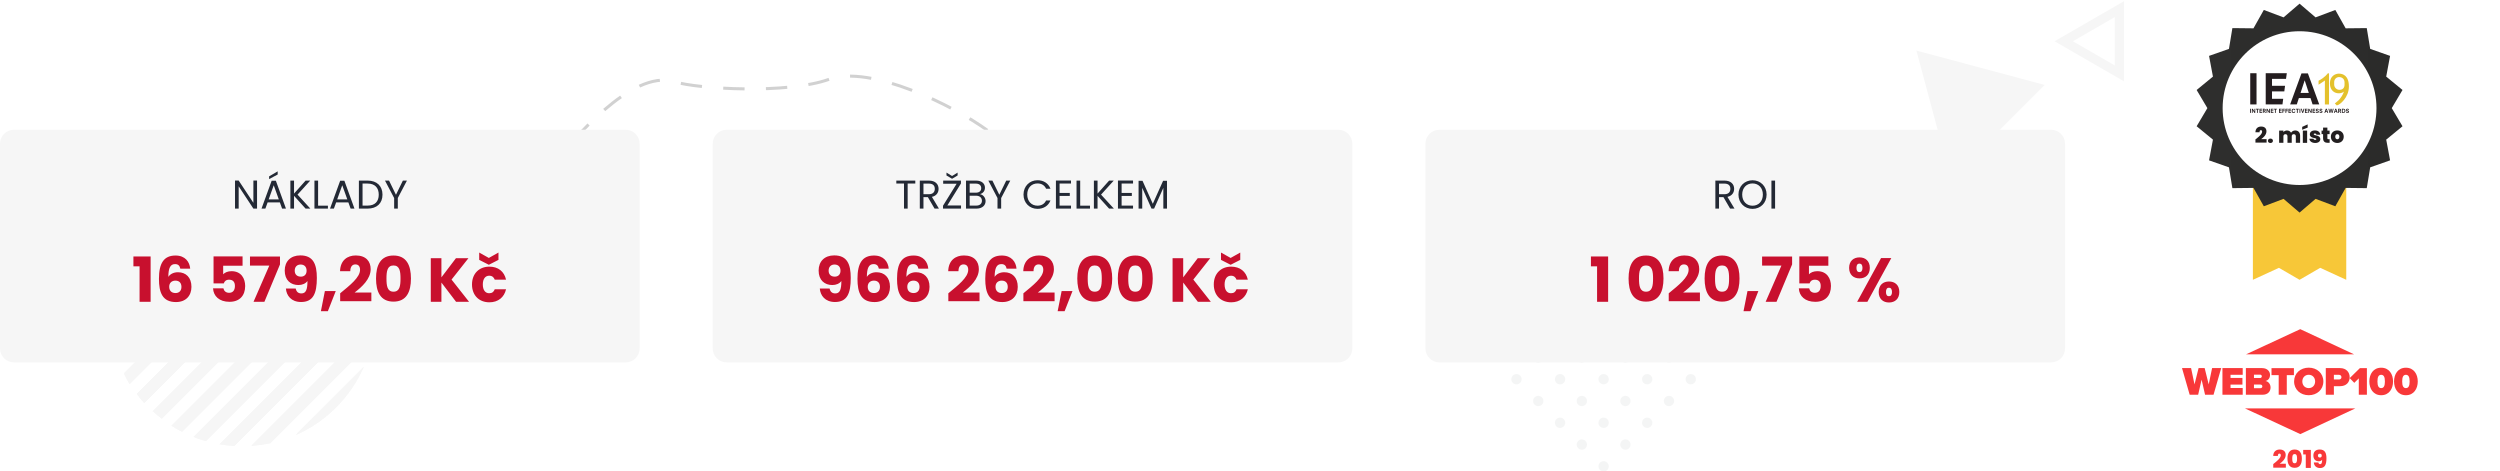 <svg width="1368" height="258" viewBox="0 0 1368 258" fill="none" xmlns="http://www.w3.org/2000/svg">
<g clip-path="url(#clip0_651_5428)">
<g clip-path="url(#clip1_651_5428)">
<path d="M197.227 138.592L99.592 236.263C97.612 235.282 95.696 234.178 93.853 232.958L193.958 132.853C195.18 134.688 196.272 136.605 197.227 138.592V138.592Z" fill="#F6F6F6"/>
<path d="M202.385 151.668L112.668 241.385C110.37 240.764 108.114 240 105.912 239.097L200.097 144.912C201 147.114 201.764 149.37 202.385 151.668Z" fill="#F6F6F6"/>
<path d="M205 167.251L128.25 244C125.534 243.865 122.829 243.562 120.15 243.092L204.056 159.151C204.556 161.826 204.871 164.532 205 167.251V167.251Z" fill="#F6F6F6"/>
<path d="M204.964 176.476C204.748 180.009 204.25 183.52 203.474 186.974L147.973 242.475C144.519 243.25 141.009 243.748 137.476 243.964L204.964 176.476Z" fill="#F6F6F6"/>
<path d="M199.08 200.704C191.764 217.427 178.42 230.784 161.704 238.116L199.08 200.704Z" fill="#F6F6F6"/>
<path d="M190.217 127.405L88.513 229.108C86.806 227.837 85.171 226.456 83.573 225.003L186.112 122.501C187.565 124.099 188.945 125.697 190.217 127.405Z" fill="#F6F6F6"/>
<path d="M181.536 117.888L78.924 220.536C77.471 218.937 76.091 217.303 74.82 215.596L176.523 113.892C178.339 115.091 179.865 116.471 181.536 117.888Z" fill="#F6F6F6"/>
<path d="M171.184 109.897L70.897 210.184C69.748 208.294 68.706 206.341 67.773 204.336L165.336 106.773C167.341 107.706 169.294 108.748 171.184 109.897V109.897Z" fill="#F6F6F6"/>
<path d="M159.125 103.904L64.904 198.125C64.056 195.921 63.293 193.669 62.615 191.368L152.368 101.615C154.658 102.263 156.913 103.027 159.125 103.904V103.904Z" fill="#F6F6F6"/>
<path d="M144.886 99.944L60.945 183.886C60.445 181.211 60.129 178.505 60 175.786L136.786 99C139.505 99.129 142.211 99.445 144.886 99.944V99.944Z" fill="#F6F6F6"/>
<path d="M127.597 99L60 166.596C60.216 163.063 60.714 159.553 61.489 156.099L117.063 100.526C120.528 99.738 124.051 99.228 127.597 99V99Z" fill="#F6F6F6"/>
<path d="M103.587 104.848L65.848 142.587C73.22 125.699 86.7 112.22 103.587 104.848V104.848Z" fill="#F6F6F6"/>
<path d="M103.587 104.848L65.848 142.587C73.22 125.699 86.7 112.22 103.587 104.848V104.848Z" fill="#F6F6F6"/>
<path d="M127.597 99L60 166.596C60.216 163.063 60.714 159.553 61.489 156.099L117.063 100.526C120.528 99.738 124.051 99.228 127.597 99V99Z" fill="#F6F6F6"/>
<path d="M144.886 99.944L60.945 183.886C60.445 181.211 60.129 178.505 60 175.786L136.786 99C139.505 99.129 142.211 99.445 144.886 99.944V99.944Z" fill="#F6F6F6"/>
<path d="M159.125 103.904L64.904 198.125C64.056 195.921 63.293 193.669 62.615 191.368L152.368 101.615C154.658 102.263 156.913 103.027 159.125 103.904V103.904Z" fill="#F6F6F6"/>
<path d="M171.184 109.897L70.897 210.184C69.748 208.294 68.706 206.341 67.773 204.336L165.336 106.773C167.341 107.706 169.294 108.748 171.184 109.897V109.897Z" fill="#F6F6F6"/>
<path d="M181.536 117.888L78.924 220.536C77.471 218.937 76.091 217.303 74.82 215.596L176.523 113.892C178.339 115.091 179.865 116.471 181.536 117.888Z" fill="#F6F6F6"/>
<path d="M190.217 127.405L88.513 229.108C86.806 227.837 85.171 226.456 83.573 225.003L186.112 122.501C187.565 124.099 188.945 125.697 190.217 127.405Z" fill="#F6F6F6"/>
<path d="M197.227 138.592L99.592 236.263C97.612 235.282 95.696 234.178 93.853 232.958L193.958 132.853C195.18 134.688 196.272 136.605 197.227 138.592V138.592Z" fill="#F6F6F6"/>
<path d="M202.385 151.668L112.668 241.385C110.37 240.764 108.114 240 105.912 239.097L200.097 144.912C201 147.114 201.764 149.37 202.385 151.668Z" fill="#F6F6F6"/>
<path d="M161.704 238.116L199.08 200.704C191.764 217.427 178.42 230.784 161.704 238.116V238.116Z" fill="#F6F6F6"/>
<path d="M204.964 176.476C204.748 180.009 204.25 183.52 203.474 186.974L147.973 242.475C144.519 243.25 141.009 243.748 137.476 243.964L204.964 176.476Z" fill="#F6F6F6"/>
<path d="M205 167.251L128.25 244C125.534 243.865 122.829 243.562 120.15 243.092L204.056 159.151C204.556 161.826 204.871 164.532 205 167.251V167.251Z" fill="#F6F6F6"/>
</g>
<path d="M540.278 71.324C522.124 57.98 476.372 35.226 453.693 43.384C431.014 51.543 382.297 48.819 368.873 44.704C345.352 37.493 312.065 78.687 304 88.134" stroke="#D1D1D1" stroke-width="1.669" stroke-dasharray="11.68 11.68"/>
<path opacity="0.05" d="M879.497 161.813C878.395 162.915 876.612 162.915 875.51 161.813C874.408 160.711 874.408 158.929 875.51 157.827C876.612 156.724 878.395 156.724 879.497 157.827C880.599 158.929 880.599 160.711 879.497 161.813ZM891.418 169.748C890.316 168.646 888.533 168.646 887.431 169.748C886.329 170.85 886.329 172.632 887.431 173.734C888.533 174.836 890.316 174.836 891.418 173.734C892.52 172.632 892.52 170.85 891.418 169.748ZM903.339 181.669C902.237 180.567 900.454 180.567 899.352 181.669C898.25 182.771 898.25 184.554 899.352 185.656C900.454 186.758 902.237 186.758 903.339 185.656C904.441 184.554 904.441 182.771 903.339 181.669ZM915.26 193.59C914.158 192.488 912.375 192.488 911.273 193.59C910.171 194.692 910.171 196.475 911.273 197.577C912.375 198.679 914.158 198.679 915.26 197.577C916.362 196.475 916.362 194.692 915.26 193.59ZM927.181 205.512C926.079 204.409 924.296 204.409 923.194 205.512C922.092 206.614 922.092 208.396 923.194 209.498C924.296 210.6 926.079 210.6 927.181 209.498C928.273 208.396 928.273 206.614 927.181 205.512ZM867.576 169.748C866.474 168.646 864.691 168.646 863.589 169.748C862.487 170.85 862.487 172.632 863.589 173.734C864.691 174.836 866.474 174.836 867.576 173.734C868.678 172.632 868.678 170.85 867.576 169.748ZM879.497 181.669C878.395 180.567 876.612 180.567 875.51 181.669C874.408 182.771 874.408 184.554 875.51 185.656C876.612 186.758 878.395 186.758 879.497 185.656C880.599 184.554 880.599 182.771 879.497 181.669ZM891.418 193.59C890.316 192.488 888.533 192.488 887.431 193.59C886.329 194.692 886.329 196.475 887.431 197.577C888.533 198.679 890.316 198.679 891.418 197.577C892.52 196.475 892.52 194.692 891.418 193.59ZM903.339 205.512C902.237 204.409 900.454 204.409 899.352 205.512C898.25 206.614 898.25 208.396 899.352 209.498C900.454 210.6 902.237 210.6 903.339 209.498C904.441 208.396 904.441 206.614 903.339 205.512ZM915.26 217.433C914.158 216.331 912.375 216.331 911.273 217.433C910.171 218.535 910.171 220.317 911.273 221.419C912.375 222.521 914.158 222.521 915.26 221.419C916.362 220.317 916.362 218.535 915.26 217.433ZM855.655 181.669C854.553 180.567 852.77 180.567 851.668 181.669C850.566 182.771 850.566 184.554 851.668 185.656C852.77 186.758 854.553 186.758 855.655 185.656C856.757 184.554 856.757 182.771 855.655 181.669ZM867.576 193.59C866.474 192.488 864.691 192.488 863.589 193.59C862.487 194.692 862.487 196.475 863.589 197.577C864.691 198.679 866.474 198.679 867.576 197.577C868.678 196.475 868.678 194.692 867.576 193.59ZM879.497 205.512C878.395 204.409 876.612 204.409 875.51 205.512C874.408 206.614 874.408 208.396 875.51 209.498C876.612 210.6 878.395 210.6 879.497 209.498C880.599 208.396 880.599 206.614 879.497 205.512ZM891.418 217.433C890.316 216.331 888.533 216.331 887.431 217.433C886.329 218.535 886.329 220.317 887.431 221.419C888.533 222.521 890.316 222.521 891.418 221.419C892.52 220.317 892.52 218.535 891.418 217.433ZM903.339 229.354C902.237 228.252 900.454 228.252 899.352 229.354C898.25 230.456 898.25 232.239 899.352 233.341C900.454 234.443 902.237 234.443 903.339 233.341C904.441 232.239 904.441 230.446 903.339 229.354ZM843.734 193.59C842.632 192.488 840.85 192.488 839.747 193.59C838.645 194.692 838.645 196.475 839.747 197.577C840.85 198.679 842.632 198.679 843.734 197.577C844.836 196.475 844.836 194.692 843.734 193.59ZM855.655 205.512C854.553 204.409 852.77 204.409 851.668 205.512C850.566 206.614 850.566 208.396 851.668 209.498C852.77 210.6 854.553 210.6 855.655 209.498C856.757 208.396 856.757 206.614 855.655 205.512ZM867.576 217.433C866.474 216.331 864.691 216.331 863.589 217.433C862.487 218.535 862.487 220.317 863.589 221.419C864.691 222.521 866.474 222.521 867.576 221.419C868.678 220.317 868.678 218.535 867.576 217.433ZM879.497 229.354C878.395 228.252 876.612 228.252 875.51 229.354C874.408 230.456 874.408 232.239 875.51 233.341C876.612 234.443 878.395 234.443 879.497 233.341C880.599 232.239 880.599 230.446 879.497 229.354ZM891.418 241.275C890.316 240.173 888.533 240.173 887.431 241.275C886.329 242.377 886.329 244.16 887.431 245.262C888.533 246.364 890.316 246.364 891.418 245.262C892.52 244.16 892.52 242.368 891.418 241.275ZM831.813 205.512C830.711 204.409 828.929 204.409 827.827 205.512C826.724 206.614 826.724 208.396 827.827 209.498C828.929 210.6 830.711 210.6 831.813 209.498C832.915 208.396 832.915 206.614 831.813 205.512ZM843.734 217.433C842.632 216.331 840.85 216.331 839.747 217.433C838.645 218.535 838.645 220.317 839.747 221.419C840.85 222.521 842.632 222.521 843.734 221.419C844.836 220.317 844.836 218.535 843.734 217.433ZM855.655 229.354C854.553 228.252 852.77 228.252 851.668 229.354C850.566 230.456 850.566 232.239 851.668 233.341C852.77 234.443 854.553 234.443 855.655 233.341C856.757 232.239 856.757 230.446 855.655 229.354ZM867.576 241.275C866.474 240.173 864.691 240.173 863.589 241.275C862.487 242.377 862.487 244.16 863.589 245.262C864.691 246.364 866.474 246.364 867.576 245.262C868.678 244.16 868.678 242.368 867.576 241.275ZM879.497 253.187C878.395 252.085 876.612 252.085 875.51 253.187C874.408 254.289 874.408 256.071 875.51 257.173C876.612 258.276 878.395 258.276 879.497 257.173C880.599 256.081 880.599 254.289 879.497 253.187Z" fill="#232935"/>
<g filter="url(#filter0_d_651_5428)">
<path d="M10 88.661C10 84.43 13.43 81 17.661 81H352.339C356.57 81 360 84.43 360 88.661V200.643C360 204.874 356.57 208.304 352.339 208.304H17.661C13.43 208.304 10 204.874 10 200.643V88.661Z" fill="#F6F6F6"/>
<path d="M148.655 108.796V120.984L140.603 108.796H138.601V124.152H140.603V111.942L148.655 124.152H150.657V108.796H148.655ZM164.366 124.152H166.478L160.956 108.906H158.646L153.102 124.152H155.214L156.446 120.742H163.134L164.366 124.152ZM157.26 106.508V108.004L161.946 105.496V103.758L157.26 106.508ZM162.562 119.114H157.018L159.79 111.37L162.562 119.114ZM177.21 124.152H179.828L172.81 116.496L179.762 108.818H177.232L170.896 115.924V108.818H168.894V124.152H170.896V117.156L177.21 124.152ZM182.064 108.818V124.152H189.434V122.524H184.066V108.818H182.064ZM201.856 124.152H203.968L198.446 108.906H196.136L190.592 124.152H192.704L193.936 120.742H200.624L201.856 124.152ZM200.052 119.114H194.508L197.28 111.37L200.052 119.114ZM211.158 108.818H206.384V124.152H211.158C216.196 124.152 219.298 121.27 219.298 116.518C219.298 111.766 216.196 108.818 211.158 108.818ZM208.386 122.502V110.446H211.158C215.162 110.446 217.252 112.778 217.252 116.518C217.252 120.258 215.162 122.502 211.158 122.502H208.386ZM225.679 118.366V124.152H227.681V118.366L232.675 108.818H230.453L226.669 116.584L222.885 108.818H220.663L225.679 118.366Z" fill="#232935"/>
<path d="M86.371 175.152H92.423V150.332H83.005V155.738H86.371V175.152ZM114.08 157.03C113.774 153.358 111.394 149.822 106.056 149.822C99.63 149.822 96.978 154.072 96.978 162.572C96.978 169.984 98.814 175.288 106.294 175.288C111.632 175.288 114.76 171.888 114.76 166.958C114.76 161.79 111.7 158.968 107.382 158.968C105.104 158.968 103.098 159.92 102.112 161.518C102.146 156.724 103.166 154.514 105.784 154.514C107.518 154.514 108.334 155.398 108.674 157.03H114.08ZM105.988 163.558C108.164 163.558 109.286 164.918 109.286 166.992C109.286 169.1 108.028 170.358 106.056 170.358C103.846 170.358 102.588 169.066 102.588 166.89C102.588 164.646 104.152 163.558 105.988 163.558ZM126.852 150.298V165.088H132.462C132.768 163.932 133.72 163.048 135.352 163.048C137.426 163.048 138.548 164.238 138.548 166.482C138.548 168.624 137.596 170.222 135.386 170.222C133.482 170.222 132.496 169.066 132.258 167.774H126.58C126.784 172.058 130.014 175.152 135.59 175.152C141.098 175.152 144.158 171.752 144.158 166.516C144.158 162.504 142.084 158.39 136.678 158.39C134.706 158.39 133.006 159.104 132.122 160.09V155.398H142.73V150.298H126.852ZM146.789 150.366V155.33H157.363L148.727 175.152H154.677L163.211 154.684V150.366H146.789ZM166.446 167.876C166.718 171.684 169.336 175.254 174.742 175.254C181.406 175.254 183.378 170.562 183.378 162.096C183.378 154.548 181.406 149.754 174.334 149.754C169.064 149.754 165.8 153.018 165.8 158.05C165.8 163.32 169.064 165.972 173.314 165.972C175.422 165.972 177.258 165.156 178.244 163.762C178.244 168.488 177.394 170.562 174.946 170.562C173.144 170.562 172.158 169.61 171.818 167.876H166.446ZM174.64 161.382C172.362 161.382 171.274 159.988 171.274 158.118C171.274 156.044 172.498 154.752 174.504 154.752C176.476 154.752 177.768 155.942 177.768 158.152C177.768 160.158 176.544 161.382 174.64 161.382ZM185.596 180.286H189.404L193.722 169.27H187.772L185.596 180.286ZM196.138 174.812H213.206V170.086H204.026C207.97 167.06 212.832 162.708 212.832 157.268C212.832 153.086 210.316 149.788 204.672 149.788C200.15 149.788 196.24 152.372 196.07 158.39H201.68C201.68 156.044 202.7 154.684 204.434 154.684C206.202 154.684 207.018 155.84 207.018 157.642C207.018 161.824 201.408 166.142 196.138 170.494V174.812ZM215.765 162.402C215.765 169.746 218.247 175.05 225.319 175.05C232.391 175.05 234.873 169.746 234.873 162.402C234.873 155.126 232.391 149.822 225.319 149.822C218.247 149.822 215.765 155.126 215.765 162.402ZM229.161 162.402C229.161 166.346 228.753 169.61 225.319 169.61C221.885 169.61 221.477 166.346 221.477 162.402C221.477 158.594 221.885 155.262 225.319 155.262C228.753 155.262 229.161 158.594 229.161 162.402ZM259.566 175.152H266.672L257.084 162.98L266.332 151.284H259.498L251.542 161.756V151.284H245.728V175.152H251.542V164.612L259.566 175.152ZM268.279 165.666C268.279 171.684 272.223 175.424 277.799 175.424C282.559 175.424 285.925 172.67 286.911 168.284H280.723C280.213 169.678 279.295 170.46 277.697 170.46C275.623 170.46 274.195 168.828 274.195 165.666C274.195 162.504 275.623 160.872 277.697 160.872C279.295 160.872 280.247 161.722 280.723 163.048H286.911C285.925 158.526 282.559 155.908 277.799 155.908C272.223 155.908 268.279 159.682 268.279 165.666ZM277.493 151.148L272.223 148.19V152.202L277.493 154.888L282.763 152.202V148.19L277.493 151.148Z" fill="#C8102E"/>
</g>
<g filter="url(#filter1_d_651_5428)">
<path d="M400 88.661C400 84.43 403.43 81 407.661 81H742.339C746.57 81 750 84.43 750 88.661V200.643C750 204.874 746.57 208.304 742.339 208.304H407.661C403.43 208.304 400 204.874 400 200.643V88.661Z" fill="#F6F6F6"/>
<path d="M500.467 110.446H504.669V124.152H506.671V110.446H510.851V108.818H500.467V110.446ZM521.521 113.328C521.521 115.044 520.531 116.276 518.265 116.276H515.317V110.468H518.265C520.553 110.468 521.521 111.59 521.521 113.328ZM513.315 108.818V124.152H515.317V117.882H517.737L521.389 124.152H523.787L519.937 117.728C522.511 117.156 523.589 115.286 523.589 113.328C523.589 110.82 521.873 108.818 518.265 108.818H513.315ZM535.83 108.818H526.106V110.556H533.454L526.018 122.568V124.152H535.874V122.414H528.394L535.83 110.402V108.818ZM530.968 106.31L527.91 104.44V106.024L530.968 107.828L534.004 106.024V104.44L530.968 106.31ZM547.314 119.84C547.314 121.512 546.126 122.502 544.146 122.502H540.604V117.09H544.08C546.038 117.09 547.314 118.146 547.314 119.84ZM546.918 112.954C546.918 114.516 545.84 115.44 543.97 115.44H540.604V110.468H543.926C545.884 110.468 546.918 111.436 546.918 112.954ZM549.316 120.038C549.316 118.146 547.952 116.54 546.28 116.254C547.754 115.77 548.964 114.648 548.964 112.712C548.964 110.578 547.336 108.818 544.102 108.818H538.602V124.152H544.322C547.49 124.152 549.316 122.348 549.316 120.038ZM555.834 118.366V124.152H557.836V118.366L562.83 108.818H560.608L556.824 116.584L553.04 108.818H550.818L555.834 118.366ZM570.059 116.474C570.059 121.072 573.425 124.284 577.715 124.284C581.037 124.284 583.677 122.634 584.821 119.686H582.423C581.587 121.512 579.959 122.546 577.715 122.546C574.503 122.546 572.105 120.214 572.105 116.474C572.105 112.712 574.503 110.38 577.715 110.38C579.959 110.38 581.587 111.414 582.423 113.262H584.821C583.677 110.292 581.037 108.62 577.715 108.62C573.425 108.62 570.059 111.876 570.059 116.474ZM596.051 108.796H587.801V124.152H596.051V122.502H589.803V117.222H595.391V115.572H589.803V110.446H596.051V108.796ZM599.081 108.818V124.152H606.451V122.524H601.083V108.818H599.081ZM616.893 124.152H619.511L612.493 116.496L619.445 108.818H616.915L610.579 115.924V108.818H608.577V124.152H610.579V117.156L616.893 124.152ZM629.997 108.796H621.747V124.152H629.997V122.502H623.749V117.222H629.337V115.572H623.749V110.446H629.997V108.796ZM633.026 124.152H635.028V112.778L640.11 124.152H641.518L646.578 112.8V124.152H648.58V108.928H646.446L640.814 121.512L635.182 108.928H633.026V124.152Z" fill="#232935"/>
<path d="M458.597 167.876C458.869 171.684 461.487 175.254 466.893 175.254C473.557 175.254 475.529 170.562 475.529 162.096C475.529 154.548 473.557 149.754 466.485 149.754C461.215 149.754 457.951 153.018 457.951 158.05C457.951 163.32 461.215 165.972 465.465 165.972C467.573 165.972 469.409 165.156 470.395 163.762C470.395 168.488 469.545 170.562 467.097 170.562C465.295 170.562 464.309 169.61 463.969 167.876H458.597ZM466.791 161.382C464.513 161.382 463.425 159.988 463.425 158.118C463.425 156.044 464.649 154.752 466.655 154.752C468.627 154.752 469.919 155.942 469.919 158.152C469.919 160.158 468.695 161.382 466.791 161.382ZM496.311 157.03C496.005 153.358 493.625 149.822 488.287 149.822C481.861 149.822 479.209 154.072 479.209 162.572C479.209 169.984 481.045 175.288 488.525 175.288C493.863 175.288 496.991 171.888 496.991 166.958C496.991 161.79 493.931 158.968 489.613 158.968C487.335 158.968 485.329 159.92 484.343 161.518C484.377 156.724 485.397 154.514 488.015 154.514C489.749 154.514 490.565 155.398 490.905 157.03H496.311ZM488.219 163.558C490.395 163.558 491.517 164.918 491.517 166.992C491.517 169.1 490.259 170.358 488.287 170.358C486.077 170.358 484.819 169.066 484.819 166.89C484.819 164.646 486.383 163.558 488.219 163.558ZM517.959 157.03C517.653 153.358 515.273 149.822 509.935 149.822C503.509 149.822 500.857 154.072 500.857 162.572C500.857 169.984 502.693 175.288 510.173 175.288C515.511 175.288 518.639 171.888 518.639 166.958C518.639 161.79 515.579 158.968 511.261 158.968C508.983 158.968 506.977 159.92 505.991 161.518C506.025 156.724 507.045 154.514 509.663 154.514C511.397 154.514 512.213 155.398 512.553 157.03H517.959ZM509.867 163.558C512.043 163.558 513.165 164.918 513.165 166.992C513.165 169.1 511.907 170.358 509.935 170.358C507.725 170.358 506.467 169.066 506.467 166.89C506.467 164.646 508.031 163.558 509.867 163.558ZM528.929 174.812H545.997V170.086H536.817C540.761 167.06 545.623 162.708 545.623 157.268C545.623 153.086 543.107 149.788 537.463 149.788C532.941 149.788 529.031 152.372 528.861 158.39H534.471C534.471 156.044 535.491 154.684 537.225 154.684C538.993 154.684 539.809 155.84 539.809 157.642C539.809 161.824 534.199 166.142 528.929 170.494V174.812ZM566.236 157.03C565.93 153.358 563.55 149.822 558.212 149.822C551.786 149.822 549.134 154.072 549.134 162.572C549.134 169.984 550.97 175.288 558.45 175.288C563.788 175.288 566.916 171.888 566.916 166.958C566.916 161.79 563.856 158.968 559.538 158.968C557.26 158.968 555.254 159.92 554.268 161.518C554.302 156.724 555.322 154.514 557.94 154.514C559.674 154.514 560.49 155.398 560.83 157.03H566.236ZM558.144 163.558C560.32 163.558 561.442 164.918 561.442 166.992C561.442 169.1 560.184 170.358 558.212 170.358C556.002 170.358 554.744 169.066 554.744 166.89C554.744 164.646 556.308 163.558 558.144 163.558ZM570.001 174.812H587.069V170.086H577.889C581.833 167.06 586.695 162.708 586.695 157.268C586.695 153.086 584.179 149.788 578.535 149.788C574.013 149.788 570.103 152.372 569.933 158.39H575.543C575.543 156.044 576.563 154.684 578.297 154.684C580.065 154.684 580.881 155.84 580.881 157.642C580.881 161.824 575.271 166.142 570.001 170.494V174.812ZM588.745 180.286H592.553L596.871 169.27H590.921L588.745 180.286ZM599.49 162.402C599.49 169.746 601.972 175.05 609.044 175.05C616.116 175.05 618.598 169.746 618.598 162.402C618.598 155.126 616.116 149.822 609.044 149.822C601.972 149.822 599.49 155.126 599.49 162.402ZM612.886 162.402C612.886 166.346 612.478 169.61 609.044 169.61C605.61 169.61 605.202 166.346 605.202 162.402C605.202 158.594 605.61 155.262 609.044 155.262C612.478 155.262 612.886 158.594 612.886 162.402ZM621.67 162.402C621.67 169.746 624.152 175.05 631.224 175.05C638.296 175.05 640.778 169.746 640.778 162.402C640.778 155.126 638.296 149.822 631.224 149.822C624.152 149.822 621.67 155.126 621.67 162.402ZM635.066 162.402C635.066 166.346 634.658 169.61 631.224 169.61C627.79 169.61 627.382 166.346 627.382 162.402C627.382 158.594 627.79 155.262 631.224 155.262C634.658 155.262 635.066 158.594 635.066 162.402ZM665.47 175.152H672.576L662.988 162.98L672.236 151.284H665.402L657.446 161.756V151.284H651.632V175.152H657.446V164.612L665.47 175.152ZM674.183 165.666C674.183 171.684 678.127 175.424 683.703 175.424C688.463 175.424 691.829 172.67 692.815 168.284H686.627C686.117 169.678 685.199 170.46 683.601 170.46C681.527 170.46 680.099 168.828 680.099 165.666C680.099 162.504 681.527 160.872 683.601 160.872C685.199 160.872 686.151 161.722 686.627 163.048H692.815C691.829 158.526 688.463 155.908 683.703 155.908C678.127 155.908 674.183 159.682 674.183 165.666ZM683.397 151.148L678.127 148.19V152.202L683.397 154.888L688.667 152.202V148.19L683.397 151.148Z" fill="#C8102E"/>
</g>
<g filter="url(#filter2_d_651_5428)">
<path d="M790 88.661C790 84.43 793.43 81 797.661 81H1132.34C1136.57 81 1140 84.43 1140 88.661V200.643C1140 204.874 1136.57 208.304 1132.34 208.304H797.661C793.43 208.304 790 204.874 790 200.643V88.661Z" fill="#F6F6F6"/>
<path d="M956.853 113.328C956.853 115.044 955.863 116.276 953.597 116.276H950.649V110.468H953.597C955.885 110.468 956.853 111.59 956.853 113.328ZM948.647 108.818V124.152H950.649V117.882H953.069L956.721 124.152H959.119L955.269 117.728C957.843 117.156 958.921 115.286 958.921 113.328C958.921 110.82 957.205 108.818 953.597 108.818H948.647ZM976.684 116.474C976.684 111.876 973.318 108.642 968.984 108.642C964.672 108.642 961.284 111.876 961.284 116.474C961.284 121.072 964.672 124.306 968.984 124.306C973.318 124.306 976.684 121.072 976.684 116.474ZM963.33 116.474C963.33 112.712 965.75 110.38 968.984 110.38C972.218 110.38 974.638 112.712 974.638 116.474C974.638 120.214 972.218 122.568 968.984 122.568C965.75 122.568 963.33 120.214 963.33 116.474ZM979.327 124.152H981.329V108.818H979.327V124.152Z" fill="#232935"/>
<path d="M883.919 175.152H889.971V150.332H880.553V155.738H883.919V175.152ZM901.153 162.402C901.153 169.746 903.635 175.05 910.707 175.05C917.779 175.05 920.261 169.746 920.261 162.402C920.261 155.126 917.779 149.822 910.707 149.822C903.635 149.822 901.153 155.126 901.153 162.402ZM914.549 162.402C914.549 166.346 914.141 169.61 910.707 169.61C907.273 169.61 906.865 166.346 906.865 162.402C906.865 158.594 907.273 155.262 910.707 155.262C914.141 155.262 914.549 158.594 914.549 162.402ZM923.129 174.812H940.197V170.086H931.017C934.961 167.06 939.823 162.708 939.823 157.268C939.823 153.086 937.307 149.788 931.663 149.788C927.141 149.788 923.231 152.372 923.061 158.39H928.671C928.671 156.044 929.691 154.684 931.425 154.684C933.193 154.684 934.009 155.84 934.009 157.642C934.009 161.824 928.399 166.142 923.129 170.494V174.812ZM942.757 162.402C942.757 169.746 945.239 175.05 952.311 175.05C959.383 175.05 961.865 169.746 961.865 162.402C961.865 155.126 959.383 149.822 952.311 149.822C945.239 149.822 942.757 155.126 942.757 162.402ZM956.153 162.402C956.153 166.346 955.745 169.61 952.311 169.61C948.877 169.61 948.469 166.346 948.469 162.402C948.469 158.594 948.877 155.262 952.311 155.262C955.745 155.262 956.153 158.594 956.153 162.402ZM964.052 180.286H967.86L972.178 169.27H966.228L964.052 180.286ZM974.22 150.366V155.33H984.794L976.158 175.152H982.108L990.642 154.684V150.366H974.22ZM994.591 150.298V165.088H1000.2C1000.51 163.932 1001.46 163.048 1003.09 163.048C1005.16 163.048 1006.29 164.238 1006.29 166.482C1006.29 168.624 1005.33 170.222 1003.12 170.222C1001.22 170.222 1000.23 169.066 999.997 167.774H994.319C994.523 172.058 997.753 175.152 1003.33 175.152C1008.84 175.152 1011.9 171.752 1011.9 166.516C1011.9 162.504 1009.82 158.39 1004.42 158.39C1002.44 158.39 1000.74 159.104 999.861 160.09V155.398H1010.47V150.298H994.591ZM1021.84 156.588C1021.84 160.362 1024.28 162.334 1027.51 162.334C1030.74 162.334 1033.16 160.362 1033.16 156.588C1033.16 152.814 1030.74 150.842 1027.51 150.842C1024.28 150.842 1021.84 152.814 1021.84 156.588ZM1027.48 154.242C1028.5 154.242 1029.15 154.956 1029.15 156.588C1029.15 158.186 1028.5 158.9 1027.48 158.9C1026.46 158.9 1025.85 158.186 1025.85 156.588C1025.85 154.956 1026.46 154.242 1027.48 154.242ZM1026.22 175.152H1031.83L1044.92 151.216H1039.31L1026.22 175.152ZM1038.02 169.78C1038.02 173.554 1040.43 175.526 1043.66 175.526C1046.89 175.526 1049.31 173.554 1049.31 169.78C1049.31 165.972 1046.89 164.034 1043.66 164.034C1040.43 164.034 1038.02 165.972 1038.02 169.78ZM1043.63 167.434C1044.65 167.434 1045.3 168.182 1045.3 169.78C1045.3 171.378 1044.65 172.092 1043.63 172.092C1042.61 172.092 1042 171.378 1042 169.78C1042 168.182 1042.61 167.434 1043.63 167.434Z" fill="#C8102E"/>
</g>
<path d="M1048.66 27.678L1118.84 46.483L1067.47 97.856L1048.66 27.678Z" fill="#F6F6F6"/>
<path d="M1159.74 4.993L1159.74 40.169L1129.27 22.581L1159.74 4.993Z" stroke="#F6F6F6" stroke-width="5.006"/>
<path d="M1283.87 92.906V153.114L1269.61 146.554L1258.32 153.114L1247.03 146.554L1232.78 153.114V92.906H1283.87Z" fill="#F7C738"/>
<path d="M1308.77 59.161L1314.65 69.089L1305.73 76.405L1307.85 87.742L1296.97 91.571L1295.09 102.952L1283.54 102.825L1277.89 112.876L1267.08 108.814L1258.32 116.327L1249.56 108.814L1238.76 112.876L1233.1 102.825L1221.56 102.952L1219.68 91.571L1208.79 87.742L1210.92 76.405L1202 69.089L1207.88 59.161L1202 49.238L1210.92 41.918L1208.79 30.581L1219.68 26.756L1221.56 15.375L1233.1 15.498L1238.76 5.447L1249.56 9.509L1258.32 2L1267.08 9.509L1277.89 5.447L1283.54 15.498L1295.09 15.375L1296.97 26.756L1307.85 30.581L1305.73 41.918L1314.65 49.238L1308.77 59.161Z" fill="url(#paint0_linear_651_5428)"/>
<path d="M1258.32 101.231C1281.57 101.231 1300.41 82.396 1300.41 59.161C1300.41 35.927 1281.57 17.092 1258.32 17.092C1235.08 17.092 1216.23 35.927 1216.23 59.161C1216.23 82.396 1235.08 101.231 1258.32 101.231Z" fill="white"/>
<path d="M1231.25 59.517H1231.71V61.774H1231.25V59.517Z" fill="#241D1F"/>
<path d="M1232.66 60.237H1232.66V61.778H1232.23V59.522H1232.71L1233.63 61.036H1233.64V59.522H1234.07V61.778H1233.6L1232.66 60.237V60.237Z" fill="#241D1F"/>
<path d="M1235.01 59.921H1234.41V59.517H1236.05V59.921H1235.46V61.778H1235.01V59.921Z" fill="#241D1F"/>
<path d="M1236.4 59.517H1237.84V59.921H1236.85V60.435H1237.81V60.839H1236.85V61.374H1237.84V61.778H1236.4V59.522V59.517Z" fill="#241D1F"/>
<path d="M1238.95 60.883H1238.68V61.774H1238.23V59.517H1239.07C1239.19 59.517 1239.3 59.535 1239.39 59.57C1239.48 59.605 1239.56 59.653 1239.62 59.71C1239.69 59.772 1239.73 59.842 1239.77 59.925C1239.8 60.009 1239.82 60.097 1239.82 60.189C1239.82 60.25 1239.81 60.312 1239.8 60.378C1239.78 60.444 1239.76 60.505 1239.72 60.562C1239.69 60.619 1239.64 60.672 1239.59 60.72C1239.54 60.764 1239.47 60.799 1239.4 60.821L1239.93 61.774H1239.39L1238.95 60.883V60.883ZM1238.98 60.518C1239.06 60.518 1239.12 60.509 1239.18 60.492C1239.22 60.474 1239.26 60.448 1239.29 60.422C1239.33 60.391 1239.34 60.36 1239.36 60.321C1239.36 60.285 1239.37 60.246 1239.37 60.211C1239.37 60.171 1239.37 60.132 1239.36 60.097C1239.34 60.062 1239.32 60.026 1239.29 60C1239.26 59.974 1239.22 59.947 1239.17 59.934C1239.12 59.917 1239.05 59.908 1238.97 59.908H1238.69V60.523H1238.99L1238.98 60.518Z" fill="#241D1F"/>
<path d="M1240.67 60.237H1240.67V61.778H1240.24V59.522H1240.72L1241.64 61.036H1241.65V59.522H1242.08V61.778H1241.61L1240.67 60.237V60.237Z" fill="#241D1F"/>
<path d="M1242.58 59.517H1244.02V59.921H1243.02V60.435H1243.99V60.839H1243.02V61.374H1244.02V61.778H1242.58V59.522V59.517Z" fill="#241D1F"/>
<path d="M1244.85 59.921H1244.26V59.517H1245.9V59.921H1245.3V61.778H1244.85V59.921Z" fill="#241D1F"/>
<path d="M1247.08 59.517H1248.52V59.921H1247.53V60.435H1248.49V60.839H1247.53V61.374H1248.52V61.778H1247.08V59.522V59.517Z" fill="#241D1F"/>
<path d="M1248.92 59.517H1250.24V59.921H1249.37V60.435H1250.22V60.839H1249.37V61.778H1248.92V59.522V59.517Z" fill="#241D1F"/>
<path d="M1250.59 59.517H1251.91V59.921H1251.04V60.435H1251.89V60.839H1251.04V61.778H1250.59V59.522V59.517Z" fill="#241D1F"/>
<path d="M1252.25 59.517H1253.7V59.921H1252.7V60.435H1253.67V60.839H1252.7V61.374H1253.7V61.778H1252.25V59.522V59.517Z" fill="#241D1F"/>
<path d="M1255.57 60.321C1255.54 60.176 1255.48 60.066 1255.38 59.991C1255.29 59.917 1255.18 59.882 1255.05 59.882C1254.96 59.882 1254.87 59.904 1254.8 59.943C1254.73 59.983 1254.67 60.04 1254.62 60.11C1254.57 60.18 1254.53 60.264 1254.5 60.356C1254.47 60.448 1254.46 60.549 1254.46 60.654C1254.46 60.896 1254.51 61.08 1254.62 61.216C1254.73 61.352 1254.88 61.418 1255.06 61.418C1255.11 61.418 1255.17 61.41 1255.22 61.392C1255.27 61.374 1255.32 61.348 1255.37 61.313C1255.41 61.278 1255.45 61.238 1255.48 61.19C1255.52 61.142 1255.55 61.085 1255.56 61.019L1256.02 61.054C1255.95 61.309 1255.82 61.502 1255.65 61.629C1255.48 61.756 1255.27 61.822 1255.04 61.822C1254.89 61.822 1254.75 61.796 1254.62 61.748C1254.49 61.695 1254.38 61.62 1254.28 61.524C1254.19 61.423 1254.12 61.304 1254.06 61.159C1254.01 61.014 1253.99 60.847 1253.99 60.654C1253.99 60.483 1254.01 60.329 1254.06 60.184C1254.11 60.04 1254.18 59.917 1254.28 59.816C1254.37 59.71 1254.48 59.631 1254.61 59.574C1254.74 59.517 1254.88 59.486 1255.04 59.486C1255.15 59.486 1255.26 59.499 1255.37 59.53C1255.48 59.561 1255.58 59.609 1255.66 59.675C1255.75 59.741 1255.82 59.824 1255.88 59.93C1255.95 60.031 1255.99 60.158 1256.02 60.299L1255.57 60.329L1255.57 60.321Z" fill="#241D1F"/>
<path d="M1256.87 59.921H1256.28V59.517H1257.92V59.921H1257.32V61.778H1256.87V59.921Z" fill="#241D1F"/>
<path d="M1258.29 59.517H1258.74V61.774H1258.29V59.517Z" fill="#241D1F"/>
<path d="M1260.5 59.517H1260.98L1260.25 61.774H1259.78L1259.04 59.517H1259.53L1260.02 61.177H1260.02L1260.49 59.517H1260.5Z" fill="#241D1F"/>
<path d="M1261.26 59.517H1262.7V59.921H1261.71V60.435H1262.68V60.839H1261.71V61.374H1262.7V61.778H1261.26V59.522V59.517Z" fill="#241D1F"/>
<path d="M1263.54 60.237H1263.53V61.778H1263.1V59.522H1263.59L1264.5 61.036H1264.51V59.522H1264.94V61.778H1264.47L1263.54 60.237V60.237Z" fill="#241D1F"/>
<path d="M1265.44 59.517H1266.88V59.921H1265.88V60.435H1266.85V60.839H1265.88V61.374H1266.88V61.778H1265.44V59.522V59.517Z" fill="#241D1F"/>
<path d="M1268.37 60.114C1268.37 60.035 1268.33 59.974 1268.27 59.93C1268.2 59.886 1268.13 59.864 1268.04 59.864C1267.92 59.864 1267.83 59.886 1267.77 59.93C1267.7 59.974 1267.67 60.035 1267.67 60.11C1267.67 60.149 1267.68 60.184 1267.7 60.215C1267.72 60.246 1267.74 60.268 1267.76 60.29C1267.79 60.312 1267.81 60.329 1267.84 60.343C1267.87 60.356 1267.9 60.369 1267.93 60.378L1268.34 60.509C1268.42 60.531 1268.48 60.562 1268.55 60.597C1268.61 60.632 1268.67 60.676 1268.71 60.725C1268.76 60.773 1268.8 60.83 1268.82 60.9C1268.84 60.966 1268.86 61.045 1268.86 61.129C1268.86 61.199 1268.84 61.273 1268.82 61.352C1268.79 61.431 1268.74 61.506 1268.68 61.576C1268.62 61.647 1268.53 61.704 1268.43 61.748C1268.32 61.792 1268.19 61.818 1268.04 61.818C1267.9 61.818 1267.79 61.805 1267.7 61.778C1267.61 61.752 1267.53 61.717 1267.46 61.677C1267.4 61.638 1267.35 61.59 1267.31 61.537C1267.27 61.484 1267.25 61.431 1267.23 61.379C1267.21 61.326 1267.19 61.278 1267.19 61.23C1267.18 61.181 1267.18 61.142 1267.18 61.107L1267.63 61.098C1267.63 61.159 1267.64 61.208 1267.67 61.252C1267.69 61.295 1267.72 61.326 1267.75 61.357C1267.79 61.388 1267.83 61.405 1267.89 61.414C1267.93 61.427 1267.99 61.431 1268.04 61.431C1268.08 61.431 1268.12 61.427 1268.17 61.418C1268.21 61.41 1268.25 61.392 1268.29 61.374C1268.32 61.352 1268.35 61.331 1268.38 61.3C1268.4 61.269 1268.41 61.23 1268.41 61.186C1268.41 61.155 1268.41 61.129 1268.4 61.107C1268.39 61.085 1268.38 61.063 1268.36 61.041C1268.33 61.019 1268.31 61.001 1268.27 60.984C1268.24 60.966 1268.19 60.944 1268.14 60.926L1267.64 60.751C1267.58 60.729 1267.53 60.698 1267.47 60.659C1267.42 60.619 1267.38 60.575 1267.34 60.527C1267.31 60.479 1267.28 60.426 1267.25 60.364C1267.23 60.307 1267.22 60.246 1267.22 60.18C1267.22 60.11 1267.24 60.031 1267.26 59.947C1267.29 59.864 1267.33 59.789 1267.39 59.719C1267.46 59.649 1267.54 59.592 1267.64 59.543C1267.74 59.499 1267.86 59.473 1268.01 59.473C1268.18 59.473 1268.32 59.499 1268.43 59.548C1268.53 59.596 1268.62 59.658 1268.67 59.723C1268.73 59.789 1268.77 59.859 1268.79 59.93C1268.8 60 1268.81 60.057 1268.81 60.097L1268.36 60.105L1268.37 60.114Z" fill="#241D1F"/>
<path d="M1270.37 60.114C1270.37 60.035 1270.34 59.974 1270.27 59.93C1270.21 59.886 1270.13 59.864 1270.04 59.864C1269.92 59.864 1269.84 59.886 1269.77 59.93C1269.7 59.974 1269.67 60.035 1269.67 60.11C1269.67 60.149 1269.68 60.184 1269.7 60.215C1269.72 60.246 1269.74 60.268 1269.76 60.29C1269.79 60.312 1269.81 60.329 1269.85 60.343C1269.88 60.356 1269.91 60.369 1269.93 60.378L1270.35 60.509C1270.42 60.531 1270.49 60.562 1270.55 60.597C1270.61 60.632 1270.67 60.676 1270.72 60.725C1270.76 60.773 1270.8 60.83 1270.82 60.9C1270.85 60.966 1270.86 61.045 1270.86 61.129C1270.86 61.199 1270.85 61.273 1270.82 61.352C1270.79 61.431 1270.75 61.506 1270.68 61.576C1270.62 61.647 1270.54 61.704 1270.43 61.748C1270.32 61.792 1270.19 61.818 1270.04 61.818C1269.91 61.818 1269.8 61.805 1269.7 61.778C1269.61 61.752 1269.53 61.717 1269.47 61.677C1269.4 61.638 1269.35 61.59 1269.31 61.537C1269.27 61.484 1269.25 61.431 1269.23 61.379C1269.21 61.326 1269.2 61.278 1269.19 61.23C1269.19 61.181 1269.18 61.142 1269.18 61.107L1269.63 61.098C1269.63 61.159 1269.65 61.208 1269.67 61.252C1269.69 61.295 1269.72 61.326 1269.76 61.357C1269.79 61.388 1269.84 61.405 1269.89 61.414C1269.94 61.427 1269.99 61.431 1270.05 61.431C1270.09 61.431 1270.13 61.427 1270.17 61.418C1270.21 61.41 1270.25 61.392 1270.29 61.374C1270.32 61.352 1270.36 61.331 1270.38 61.3C1270.41 61.269 1270.42 61.23 1270.42 61.186C1270.42 61.155 1270.42 61.129 1270.4 61.107C1270.39 61.085 1270.38 61.063 1270.36 61.041C1270.34 61.019 1270.31 61.001 1270.28 60.984C1270.24 60.966 1270.2 60.944 1270.14 60.926L1269.65 60.751C1269.59 60.729 1269.53 60.698 1269.48 60.659C1269.42 60.619 1269.38 60.575 1269.34 60.527C1269.31 60.479 1269.28 60.426 1269.26 60.364C1269.23 60.307 1269.23 60.246 1269.23 60.18C1269.23 60.11 1269.24 60.031 1269.27 59.947C1269.29 59.864 1269.34 59.789 1269.4 59.719C1269.46 59.649 1269.54 59.592 1269.64 59.543C1269.74 59.499 1269.86 59.473 1270.01 59.473C1270.18 59.473 1270.32 59.499 1270.43 59.548C1270.54 59.596 1270.62 59.658 1270.68 59.723C1270.73 59.789 1270.77 59.859 1270.79 59.93C1270.81 60 1270.82 60.057 1270.82 60.097L1270.36 60.105L1270.37 60.114Z" fill="#241D1F"/>
<path d="M1273.36 61.304H1272.53L1272.38 61.774H1271.89L1272.71 59.517H1273.19L1274 61.774H1273.51L1273.35 61.304H1273.36ZM1272.95 60.062H1272.94L1272.66 60.94H1273.24L1272.95 60.062V60.062Z" fill="#241D1F"/>
<path d="M1275.55 60.202H1275.54L1275.17 61.774H1274.69L1274.11 59.517H1274.59L1274.94 61.177H1274.94L1275.3 59.517H1275.79L1276.15 61.177H1276.16L1276.49 59.517H1276.97L1276.39 61.774H1275.91L1275.55 60.202V60.202Z" fill="#241D1F"/>
<path d="M1278.53 61.304H1277.71L1277.56 61.774H1277.07L1277.89 59.517H1278.36L1279.18 61.774H1278.68L1278.53 61.304H1278.53ZM1278.12 60.062H1278.12L1277.83 60.94H1278.41L1278.12 60.062V60.062Z" fill="#241D1F"/>
<path d="M1280.17 60.883H1279.91V61.774H1279.46V59.517H1280.3C1280.42 59.517 1280.53 59.535 1280.62 59.57C1280.71 59.605 1280.79 59.653 1280.85 59.71C1280.91 59.772 1280.96 59.842 1281 59.925C1281.03 60.009 1281.04 60.097 1281.04 60.189C1281.04 60.25 1281.04 60.312 1281.02 60.378C1281 60.444 1280.98 60.505 1280.95 60.562C1280.91 60.619 1280.87 60.672 1280.82 60.72C1280.76 60.764 1280.7 60.799 1280.63 60.821L1281.15 61.774H1280.62L1280.17 60.883V60.883ZM1280.21 60.518C1280.29 60.518 1280.35 60.509 1280.4 60.492C1280.45 60.474 1280.49 60.448 1280.52 60.422C1280.55 60.395 1280.57 60.36 1280.58 60.321C1280.6 60.285 1280.6 60.246 1280.6 60.211C1280.6 60.171 1280.6 60.132 1280.58 60.097C1280.57 60.062 1280.55 60.026 1280.52 60C1280.49 59.974 1280.45 59.947 1280.4 59.934C1280.35 59.917 1280.28 59.908 1280.2 59.908H1279.92V60.523H1280.21L1280.21 60.518Z" fill="#241D1F"/>
<path d="M1281.46 59.517H1282.31C1282.49 59.517 1282.64 59.543 1282.77 59.592C1282.91 59.64 1283.02 59.715 1283.11 59.811C1283.21 59.908 1283.28 60.026 1283.33 60.167C1283.38 60.307 1283.4 60.47 1283.4 60.65C1283.4 60.83 1283.37 60.992 1283.32 61.129C1283.26 61.269 1283.18 61.388 1283.08 61.484C1282.99 61.581 1282.87 61.656 1282.74 61.704C1282.61 61.752 1282.47 61.778 1282.33 61.778H1281.47V59.522L1281.46 59.517ZM1282.29 61.392C1282.41 61.392 1282.51 61.37 1282.59 61.326C1282.67 61.282 1282.73 61.225 1282.78 61.151C1282.84 61.08 1282.87 61.001 1282.89 60.909C1282.92 60.821 1282.93 60.733 1282.93 60.641C1282.93 60.549 1282.92 60.457 1282.89 60.364C1282.87 60.277 1282.84 60.198 1282.78 60.127C1282.73 60.057 1282.66 60.005 1282.58 59.961C1282.49 59.917 1282.38 59.899 1282.26 59.899H1281.91V61.388H1282.29V61.392Z" fill="#241D1F"/>
<path d="M1284.89 60.114C1284.89 60.035 1284.86 59.974 1284.8 59.93C1284.73 59.886 1284.66 59.864 1284.56 59.864C1284.45 59.864 1284.36 59.886 1284.3 59.93C1284.23 59.974 1284.2 60.035 1284.2 60.11C1284.2 60.149 1284.21 60.184 1284.22 60.215C1284.24 60.246 1284.26 60.268 1284.29 60.29C1284.31 60.312 1284.34 60.329 1284.37 60.343C1284.4 60.356 1284.43 60.369 1284.46 60.378L1284.87 60.509C1284.95 60.531 1285.01 60.562 1285.08 60.597C1285.14 60.632 1285.2 60.676 1285.24 60.725C1285.28 60.773 1285.32 60.83 1285.35 60.9C1285.37 60.966 1285.38 61.045 1285.38 61.129C1285.38 61.199 1285.37 61.273 1285.35 61.352C1285.32 61.431 1285.27 61.506 1285.21 61.576C1285.14 61.647 1285.06 61.704 1284.95 61.748C1284.85 61.792 1284.72 61.818 1284.56 61.818C1284.43 61.818 1284.32 61.805 1284.23 61.778C1284.14 61.752 1284.06 61.717 1283.99 61.677C1283.93 61.638 1283.88 61.59 1283.84 61.537C1283.8 61.484 1283.77 61.431 1283.75 61.379C1283.74 61.326 1283.72 61.278 1283.72 61.23C1283.71 61.181 1283.71 61.142 1283.71 61.107L1284.16 61.098C1284.16 61.159 1284.17 61.208 1284.19 61.252C1284.22 61.295 1284.25 61.326 1284.28 61.357C1284.32 61.388 1284.36 61.405 1284.41 61.414C1284.46 61.427 1284.51 61.431 1284.57 61.431C1284.61 61.431 1284.65 61.427 1284.7 61.418C1284.74 61.41 1284.78 61.392 1284.81 61.374C1284.85 61.352 1284.88 61.331 1284.91 61.3C1284.93 61.269 1284.94 61.23 1284.94 61.186C1284.94 61.155 1284.94 61.129 1284.93 61.107C1284.92 61.085 1284.91 61.063 1284.88 61.041C1284.86 61.019 1284.84 61.001 1284.8 60.984C1284.77 60.966 1284.72 60.944 1284.66 60.926L1284.17 60.751C1284.11 60.729 1284.05 60.698 1284 60.659C1283.95 60.619 1283.9 60.575 1283.87 60.527C1283.83 60.479 1283.8 60.426 1283.78 60.364C1283.76 60.307 1283.75 60.246 1283.75 60.18C1283.75 60.11 1283.76 60.031 1283.79 59.947C1283.82 59.864 1283.86 59.789 1283.92 59.719C1283.98 59.649 1284.06 59.592 1284.16 59.543C1284.26 59.499 1284.39 59.473 1284.53 59.473C1284.71 59.473 1284.85 59.499 1284.95 59.548C1285.06 59.596 1285.14 59.658 1285.2 59.723C1285.26 59.789 1285.3 59.859 1285.31 59.93C1285.33 60 1285.34 60.057 1285.34 60.097L1284.89 60.105L1284.89 60.114Z" fill="#241D1F"/>
<path d="M1234.77 40.07H1231.33V57.142H1234.77V40.07Z" fill="#241D1F"/>
<path d="M1250.91 43.143L1251.34 40.07H1243.24H1239.8V43.143V46.946V50.02V54.068V57.142H1243.24H1248.97L1249.36 54.068H1243.24V50.02H1249.97L1250.38 46.946H1243.24V43.143H1250.91Z" fill="#241D1F"/>
<path d="M1265.44 57.142H1269.09L1262.88 40.153H1259.37L1253.16 57.142H1256.81L1257.94 53.664H1264.31L1265.44 57.142ZM1258.86 50.867L1261.11 43.995L1261.13 43.96L1261.14 43.995L1263.39 50.867H1258.86H1258.86Z" fill="#241D1F"/>
<path d="M1273.78 40.131C1273.78 40.131 1272.06 42.533 1268.71 44.166V46.34C1268.71 46.34 1270.77 45.115 1272.17 44.052V57.146H1274.44V40.131H1273.78Z" fill="#E4C12C"/>
<path d="M1279.84 40.285C1277.98 40.285 1274.93 41.527 1274.93 45.615C1274.93 49.703 1277.67 51.056 1279.71 51.056C1281.76 51.056 1282.63 50.072 1282.63 50.072C1281.15 54.507 1277.6 56.553 1277.6 56.553L1278.67 57.686C1280.33 57.502 1285.32 53.343 1285.32 47.337C1285.32 41.33 1281.99 40.289 1279.84 40.289V40.285ZM1282.93 46.335C1282.93 48.241 1281.78 49.154 1280.13 49.154C1278.47 49.154 1277.27 47.749 1277.27 46.335V44.922C1277.27 43.499 1278.31 42.164 1280.01 42.164C1281.14 42.164 1282.93 42.893 1282.93 45.084V46.335Z" fill="#E4C12C"/>
<path d="M1234.18 76.282C1235.96 74.885 1237.83 73.388 1237.83 72.027C1237.83 71.526 1237.6 71.215 1237.15 71.215C1236.69 71.215 1236.4 71.583 1236.43 72.361H1234.16C1234.23 70.139 1235.68 69.243 1237.29 69.243C1239.37 69.243 1240.2 70.424 1240.2 71.86C1240.2 73.678 1238.69 75.171 1237.29 76.137H1240.28V78.038H1234.18V76.282V76.282Z" fill="#231F20"/>
<path d="M1242.39 78.253C1241.55 78.253 1241.01 77.726 1241.01 77.046C1241.01 76.365 1241.55 75.825 1242.39 75.825C1243.23 75.825 1243.75 76.361 1243.75 77.046C1243.75 77.731 1243.21 78.253 1242.39 78.253Z" fill="#231F20"/>
<path d="M1256.27 74.56C1256.27 73.832 1255.82 73.427 1255.15 73.427C1254.49 73.427 1254.04 73.832 1254.04 74.56V78.157H1251.7V74.56C1251.7 73.832 1251.27 73.427 1250.6 73.427C1249.94 73.427 1249.48 73.832 1249.48 74.56V78.157H1247.14V71.452H1249.48V72.334C1249.86 71.799 1250.52 71.39 1251.43 71.39C1252.44 71.39 1253.22 71.842 1253.67 72.62C1254.12 71.939 1254.91 71.39 1255.9 71.39C1257.6 71.39 1258.62 72.488 1258.62 74.244V78.152H1256.27V74.556L1256.27 74.56Z" fill="#231F20"/>
<path d="M1262.75 68.062V69.831L1259.76 71.004V69.414L1262.75 68.062V68.062ZM1260.11 71.456H1262.46V78.161H1260.11V71.456Z" fill="#231F20"/>
<path d="M1266.88 78.24C1265.02 78.24 1263.77 77.234 1263.68 75.9H1265.95C1266.01 76.343 1266.38 76.58 1266.88 76.58C1267.27 76.58 1267.5 76.387 1267.5 76.15C1267.5 75.171 1263.94 75.97 1263.94 73.511C1263.94 72.339 1264.9 71.373 1266.72 71.373C1268.54 71.373 1269.51 72.387 1269.66 73.713H1267.54C1267.47 73.296 1267.17 73.046 1266.67 73.046C1266.29 73.046 1266.08 73.199 1266.08 73.45C1266.08 74.407 1269.66 73.643 1269.67 76.185C1269.67 77.357 1268.62 78.24 1266.88 78.24V78.24Z" fill="#231F20"/>
<path d="M1271.19 73.401H1270.36V71.452H1271.19V69.827H1273.54V71.452H1274.76V73.401H1273.54V75.649C1273.54 76.009 1273.69 76.163 1274.09 76.163H1274.77V78.156H1273.76C1272.27 78.156 1271.19 77.533 1271.19 75.61V73.397V73.401Z" fill="#231F20"/>
<path d="M1278.97 78.24C1276.97 78.24 1275.46 76.936 1275.46 74.797C1275.46 72.659 1276.98 71.368 1278.98 71.368C1280.97 71.368 1282.49 72.672 1282.49 74.797C1282.49 76.923 1280.96 78.24 1278.97 78.24ZM1278.97 76.207C1279.56 76.207 1280.11 75.763 1280.11 74.797C1280.11 73.832 1279.58 73.401 1278.98 73.401C1278.38 73.401 1277.85 73.845 1277.85 74.797C1277.85 75.75 1278.36 76.207 1278.97 76.207Z" fill="#231F20"/>
<g clip-path="url(#clip2_651_5428)">
<path fill-rule="evenodd" clip-rule="evenodd" d="M1206.61 216.001L1204.72 207.741L1202.83 216.001H1198.19L1194 201.424H1198.96L1200.84 210.338L1203.06 201.424H1206.39L1208.6 210.338L1210.46 201.424H1215.44L1211.25 215.997H1206.61V216.001ZM1216.12 216.001V201.424H1227.21V205.093H1220.55V206.796H1227.06V210.469H1220.55V212.325H1227.21V215.997H1216.12V216.001ZM1228.94 216.001V201.424H1237.82C1240.85 201.424 1242.16 203.432 1242.16 205.138C1242.16 206.952 1241.09 208.174 1239.66 208.482C1241.24 208.725 1242.45 210.165 1242.45 212.044C1242.45 214.076 1241.06 216.001 1238.13 216.001H1228.94H1228.94ZM1233.37 206.845H1236.79C1237.25 206.845 1237.67 206.43 1237.67 205.907C1237.67 205.675 1237.58 205.45 1237.41 205.28C1237.25 205.114 1237.03 205.017 1236.79 205.01H1233.37V206.845V206.845ZM1233.37 212.418H1236.92C1237.56 212.418 1237.96 211.982 1237.96 211.435C1237.96 211.3 1237.93 211.169 1237.88 211.044C1237.83 210.919 1237.75 210.808 1237.66 210.715C1237.56 210.622 1237.44 210.549 1237.32 210.5C1237.19 210.452 1237.06 210.428 1236.92 210.435H1233.37V212.422V212.418ZM1246.9 216.001V205.273H1242.97V201.427H1255.23V205.273H1251.33V216.001H1246.9V216.001ZM1255.33 208.725C1255.33 204.245 1258.82 201.185 1263.34 201.185C1267.85 201.185 1271.34 204.245 1271.34 208.725C1271.34 213.204 1267.85 216.264 1263.34 216.264C1258.82 216.264 1255.33 213.204 1255.33 208.725ZM1266.84 208.725C1266.84 206.693 1265.46 205.076 1263.33 205.076C1261.21 205.076 1259.83 206.693 1259.83 208.725C1259.83 210.757 1261.21 212.373 1263.33 212.373C1265.46 212.373 1266.84 210.757 1266.84 208.725V208.725ZM1272.67 216.001V201.424H1280.48C1283.9 201.424 1285.74 203.695 1285.74 206.426C1285.74 209.157 1283.9 211.321 1280.48 211.321H1277.1V215.997H1272.67V216.001ZM1281.24 206.388C1281.24 205.602 1280.65 205.1 1279.91 205.1H1277.1V207.658H1279.91C1280.65 207.658 1281.24 207.156 1281.24 206.391V206.388ZM1290.73 216.001V207.042L1288.26 209.49L1285.76 206.89L1291.35 201.427H1295.17V216.001H1290.74H1290.73ZM1296.5 208.725C1296.5 204.768 1298.62 201.209 1302.99 201.209C1307.35 201.209 1309.48 204.771 1309.48 208.725C1309.48 212.678 1307.35 216.264 1302.99 216.264C1298.63 216.264 1296.5 212.681 1296.5 208.725H1296.5ZM1305.02 208.725C1305.02 206.256 1304.39 205.097 1302.98 205.097C1301.58 205.097 1300.94 206.256 1300.94 208.725C1300.94 211.193 1301.58 212.373 1302.98 212.373C1304.39 212.373 1305.02 211.193 1305.02 208.725H1305.02ZM1310.02 208.725C1310.02 204.768 1312.15 201.209 1316.51 201.209C1320.87 201.209 1323 204.771 1323 208.725C1323 212.678 1320.87 216.264 1316.51 216.264C1312.15 216.264 1310.02 212.681 1310.02 208.725H1310.02ZM1318.55 208.725C1318.55 206.256 1317.91 205.097 1316.51 205.097C1315.1 205.097 1314.47 206.256 1314.47 208.725C1314.47 211.193 1315.11 212.373 1316.51 212.373C1317.92 212.373 1318.55 211.193 1318.55 208.725H1318.55ZM1258.72 237.553L1288.84 223.475H1228.44L1258.73 237.553H1258.72ZM1258.69 180.118L1229 193.905H1288.18L1258.69 180.114L1258.69 180.118Z" fill="#F83839"/>
<path d="M1243.92 253.93C1245.93 252.351 1248.05 250.666 1248.05 249.125C1248.05 248.558 1247.79 248.208 1247.28 248.208C1246.76 248.208 1246.43 248.627 1246.46 249.503H1243.89C1243.97 246.993 1245.61 245.979 1247.44 245.979C1249.79 245.979 1250.73 247.315 1250.73 248.935C1250.73 250.988 1249.02 252.673 1247.44 253.767H1250.82V255.914H1243.92V253.93Z" fill="#F83839"/>
<path d="M1255.63 245.979C1258.48 245.979 1259.58 248.056 1259.58 250.97C1259.58 253.885 1258.48 255.99 1255.63 255.99C1252.79 255.99 1251.7 253.927 1251.7 250.97C1251.7 248.014 1252.79 245.979 1255.63 245.979ZM1255.63 248.474C1254.46 248.474 1254.32 249.606 1254.32 250.97C1254.32 252.334 1254.46 253.494 1255.63 253.494C1256.81 253.494 1256.95 252.372 1256.95 250.97C1256.95 249.568 1256.81 248.474 1255.63 248.474Z" fill="#F83839"/>
<path d="M1261.72 248.665H1260.32V246.183H1264.49V256.048H1261.72V248.665V248.665Z" fill="#F83839"/>
<path d="M1268.6 253.065C1268.71 253.66 1269.02 253.982 1269.6 253.982C1270.44 253.982 1270.66 253.158 1270.66 251.566C1270.31 252.092 1269.62 252.417 1268.8 252.417C1267.14 252.417 1265.88 251.379 1265.88 249.274C1265.88 247.169 1267.2 245.968 1269.32 245.968C1272.26 245.968 1273.03 247.938 1273.03 250.839C1273.03 254.2 1272.19 256.114 1269.52 256.114C1267.32 256.114 1266.21 254.615 1266.12 253.065H1268.59H1268.6ZM1270.46 249.34C1270.46 248.609 1270.05 248.26 1269.42 248.26C1268.78 248.26 1268.37 248.637 1268.37 249.326C1268.37 249.946 1268.75 250.365 1269.44 250.365C1270.06 250.365 1270.46 249.973 1270.46 249.34Z" fill="#F83839"/>
</g>
</g>
<defs>
<filter id="filter0_d_651_5428" x="0" y="71" width="360" height="137.304" filterUnits="userSpaceOnUse" color-interpolation-filters="sRGB">
<feFlood flood-opacity="0" result="BackgroundImageFix"/>
<feColorMatrix in="SourceAlpha" type="matrix" values="0 0 0 0 0 0 0 0 0 0 0 0 0 0 0 0 0 0 127 0" result="hardAlpha"/>
<feOffset dx="-10" dy="-10"/>
<feComposite in2="hardAlpha" operator="out"/>
<feColorMatrix type="matrix" values="0 0 0 0 0.929 0 0 0 0 0.929 0 0 0 0 0.929 0 0 0 1 0"/>
<feBlend mode="normal" in2="BackgroundImageFix" result="effect1_dropShadow_651_5428"/>
<feBlend mode="normal" in="SourceGraphic" in2="effect1_dropShadow_651_5428" result="shape"/>
</filter>
<filter id="filter1_d_651_5428" x="390" y="71" width="360" height="137.304" filterUnits="userSpaceOnUse" color-interpolation-filters="sRGB">
<feFlood flood-opacity="0" result="BackgroundImageFix"/>
<feColorMatrix in="SourceAlpha" type="matrix" values="0 0 0 0 0 0 0 0 0 0 0 0 0 0 0 0 0 0 127 0" result="hardAlpha"/>
<feOffset dx="-10" dy="-10"/>
<feComposite in2="hardAlpha" operator="out"/>
<feColorMatrix type="matrix" values="0 0 0 0 0.929 0 0 0 0 0.929 0 0 0 0 0.929 0 0 0 1 0"/>
<feBlend mode="normal" in2="BackgroundImageFix" result="effect1_dropShadow_651_5428"/>
<feBlend mode="normal" in="SourceGraphic" in2="effect1_dropShadow_651_5428" result="shape"/>
</filter>
<filter id="filter2_d_651_5428" x="780" y="71" width="360" height="137.304" filterUnits="userSpaceOnUse" color-interpolation-filters="sRGB">
<feFlood flood-opacity="0" result="BackgroundImageFix"/>
<feColorMatrix in="SourceAlpha" type="matrix" values="0 0 0 0 0 0 0 0 0 0 0 0 0 0 0 0 0 0 127 0" result="hardAlpha"/>
<feOffset dx="-10" dy="-10"/>
<feComposite in2="hardAlpha" operator="out"/>
<feColorMatrix type="matrix" values="0 0 0 0 0.929 0 0 0 0 0.929 0 0 0 0 0.929 0 0 0 1 0"/>
<feBlend mode="normal" in2="BackgroundImageFix" result="effect1_dropShadow_651_5428"/>
<feBlend mode="normal" in="SourceGraphic" in2="effect1_dropShadow_651_5428" result="shape"/>
</filter>
<linearGradient id="paint0_linear_651_5428" x1="1202" y1="2" x2="1314.65" y2="2" gradientUnits="userSpaceOnUse">
<stop stop-color="#2E2E2D"/>
<stop offset="1" stop-color="#2B2B2A"/>
</linearGradient>
<clipPath id="clip0_651_5428">
<rect width="1368" height="258" fill="white"/>
</clipPath>
<clipPath id="clip1_651_5428">
<rect width="145" height="145" fill="white" transform="translate(60 99)"/>
</clipPath>
<clipPath id="clip2_651_5428">
<rect width="129" height="76" fill="white" transform="translate(1194 180.114)"/>
</clipPath>
</defs>
</svg>
